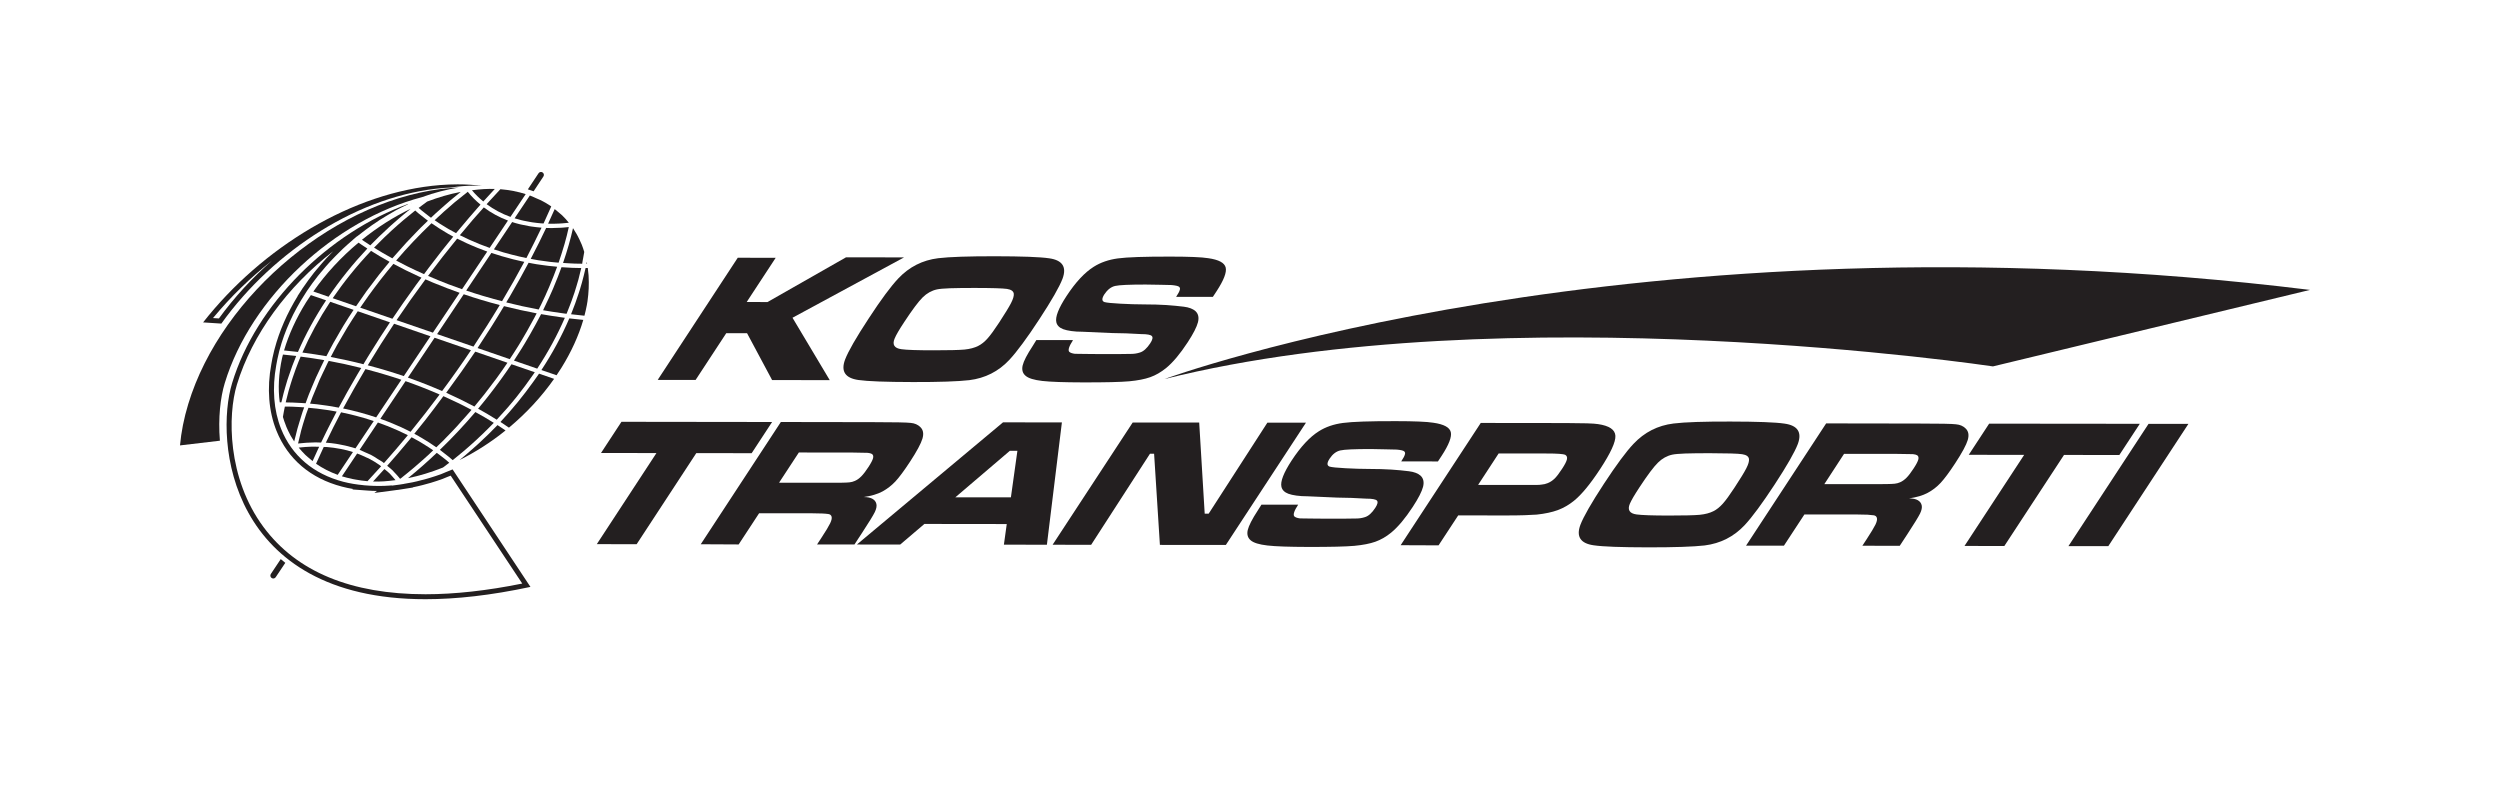 <?xml version="1.0" encoding="utf-8"?>
<!-- Generator: Adobe Illustrator 26.3.1, SVG Export Plug-In . SVG Version: 6.00 Build 0)  -->
<svg version="1.1" id="Layer_1" xmlns="http://www.w3.org/2000/svg" xmlns:xlink="http://www.w3.org/1999/xlink" x="0px" y="0px"
	 viewBox="0 0 500 160" style="enable-background:new 0 0 500 160;" xml:space="preserve">
<style type="text/css">
	.st0{fill:#231F20;}
</style>
<g>
	<g>
		<path class="st0" d="M54.42,52.11c-3.94,3.43-7.54,7.32-10.64,11.58l-1.18-0.08C46.15,59.33,50.14,55.47,54.42,52.11 M91.53,36.87
			c-1.14,0-2.3,0.05-3.49,0.14C70.56,38.4,52.41,49.47,40.62,64.48l3.65,0.24C54.8,50,72.12,38.9,88.78,37.59
			c0.45-0.03,0.88-0.05,1.32-0.07c1.64-0.26,3.25-0.39,4.83-0.39c0.49,0,0.98,0.01,1.47,0.04C94.84,36.97,93.21,36.87,91.53,36.87
			L91.53,36.87z"/>
	</g>
	<path class="st0" d="M44.95,76.63c5.24-17.25,22-32.62,39.45-37.2c2.46-0.9,4.93-1.54,7.36-1.92c-0.5,0.02-1,0.04-1.51,0.08
		C67.91,39.35,44.36,58.7,37.65,80.81c-0.87,2.86-1.41,5.63-1.65,8.27l7.98-0.94C43.61,83.59,44.08,79.49,44.95,76.63z"/>
	<g>
		<g>
			<path class="st0" d="M82.21,40.56c-0.01,0-0.02,0.01-0.04,0.01l0.08,0.12h0L82.21,40.56L82.21,40.56z"/>
		</g>
		<g>
			<path class="st0" d="M66.64,50.25l-0.37,0.37c-0.34,0.35-0.69,0.69-1.01,1.05c-0.57,0.62-1.11,1.27-1.61,1.86
				c-0.1,0.12-0.2,0.24-0.31,0.36c-0.18,0.21-0.37,0.43-0.54,0.65c-0.76,0.97-1.49,1.96-2.13,2.91l-0.02,0.03
				c-0.03,0.04-0.07,0.09-0.14,0.19l-0.28,0.44l-0.71,1.09l0.02,0.01c-2.12,3.46-3.67,7-4.61,10.55l-0.1,0.37
				c-0.01,0.05-0.02,0.09-0.03,0.13l-0.01,0.04c-0.23,0.93-0.41,1.78-0.53,2.56c-0.89,4.81-0.53,9.41,1.04,13.31
				c2.27,5.64,6.79,9.5,13.08,11.15c0.71,0.19,1.44,0.34,2.2,0.47l-0.1,0.1l2.18,0.16l1.12,0.08c0.52,0.04,1.06,0.06,1.6,0.06
				l-0.5,0.4l3.58-0.47l1.03-0.14l0.01,0.01l0.51-0.08l0.95-0.15l1.64-0.26l-0.03-0.04c0.03-0.01,0.07-0.01,0.1-0.02
				c0.31-0.06,0.61-0.13,0.92-0.2c0.61-0.14,1.24-0.3,1.85-0.48l0.29-0.08c0.15-0.04,0.29-0.08,0.44-0.12
				c0.85-0.26,1.62-0.51,2.35-0.78c0.21-0.08,0.42-0.17,0.63-0.26c0.13-0.06,0.26-0.11,0.39-0.16l0.29-0.11
				c0.1-0.04,0.21-0.08,0.31-0.12l14.31,21.58c-7,1.42-13.5,2.14-19.35,2.14c-14.89,0-25.79-4.52-32.39-13.43
				c-7.28-9.82-7.18-22.42-5.33-28.49C50.43,66.87,57.53,57.28,66.64,50.25 M81.66,40.77c-15.87,5.76-30.43,20-35.24,35.86
				c-3.5,11.52-0.69,43.21,38.68,43.21c6.09,0,13.05-0.76,20.99-2.46L90.52,93.88c-0.35,0.15-0.71,0.3-1.05,0.43l-0.28,0.11
				c-0.14,0.06-0.28,0.12-0.42,0.18c-0.19,0.08-0.38,0.17-0.58,0.24c-0.72,0.26-1.47,0.51-2.3,0.76c-0.15,0.05-0.3,0.09-0.45,0.13
				l-0.25,0.07c-0.62,0.18-1.23,0.33-1.82,0.47c-0.3,0.07-0.6,0.14-0.9,0.2c-0.54,0.11-1.1,0.21-1.67,0.3l0,0.01l-0.95,0.15l0,0
				l-1.53,0.2l0.07-0.06c-0.02,0-0.05,0.01-0.07,0.01c-0.16,0.02-0.32,0.03-0.47,0.04c-0.67,0.05-1.35,0.07-2,0.07l-0.07,0
				c-0.04,0-0.07,0-0.1,0l-0.08,0c-0.6,0-1.19-0.03-1.75-0.06v0l-1.12-0.08l0.01-0.01c-1.44-0.13-2.82-0.36-4.1-0.69
				c-5.97-1.57-10.26-5.22-12.41-10.55c-1.49-3.72-1.83-8.13-0.98-12.75c0.13-0.78,0.3-1.61,0.53-2.53l0.01-0.06
				c0.01-0.03,0.01-0.06,0.02-0.09l0.09-0.33c1.02-3.83,2.76-7.65,5.18-11.36l0,0l0.28-0.44c0.04-0.06,0.06-0.09,0.08-0.12
				l0.04-0.06c0.65-0.96,1.36-1.93,2.11-2.88c0.17-0.21,0.34-0.41,0.51-0.62c0.11-0.12,0.21-0.25,0.32-0.37
				c0.47-0.57,1.01-1.22,1.57-1.82c0.33-0.36,0.67-0.7,1.01-1.05l0.48-0.48c0.35-0.35,0.7-0.71,1.06-1.05
				c0.58-0.55,1.2-1.09,1.73-1.55c0.09-0.08,0.19-0.16,0.28-0.25c0.05-0.05,0.1-0.09,0.15-0.13l-0.01,0l0.69-0.58l0.01,0.01
				c0.01-0.01,0.03-0.02,0.04-0.03c0.05-0.03,0.09-0.07,0.14-0.1c0.53-0.43,1.07-0.83,1.53-1.18c0.43-0.33,0.87-0.64,1.31-0.95
				c0.64-0.44,1.13-0.78,1.6-1.08c0.41-0.27,0.84-0.52,1.26-0.77l0.47-0.28c0.42-0.25,0.86-0.52,1.3-0.76
				c0.66-0.36,1.38-0.73,2.32-1.17c0.07-0.03,0.14-0.07,0.21-0.11c0.01-0.01,0.02-0.01,0.03-0.02l-0.01-0.01L81.66,40.77
				L81.66,40.77z"/>
		</g>
	</g>
	<g>
		<path class="st0" d="M73.72,59.13c-0.58,0.8-1.14,1.61-1.68,2.4l6.44,2.22c1.38-2.05,2.84-4.15,4.35-6.23l0.36-0.51
			c0.28-0.38,0.56-0.76,0.84-1.13l0.26-0.35l-0.04-0.02c-0.1-0.04-0.2-0.08-0.29-0.13l-0.2-0.09c-0.89-0.41-1.78-0.83-2.65-1.26
			L81.05,54c-0.78-0.39-1.57-0.8-2.37-1.23C76.94,54.83,75.28,56.97,73.72,59.13z"/>
		<path class="st0" d="M91.6,47.81c-0.06-0.03-0.12-0.05-0.17-0.08c-1.92,2.34-3.88,4.85-5.82,7.45c1.51,0.66,2.87,1.21,4.15,1.7
			l0.14,0.05c0.82,0.31,1.67,0.62,2.51,0.91l5.04-7.53c-0.22-0.08-0.45-0.17-0.67-0.25l-0.7-0.27c-0.18-0.06-0.35-0.13-0.53-0.2
			c-0.44-0.18-0.87-0.36-1.31-0.55l-0.45-0.2c-0.15-0.06-0.29-0.12-0.44-0.19c-0.52-0.23-1.01-0.48-1.51-0.73
			C91.76,47.88,91.68,47.84,91.6,47.81z"/>
		<path class="st0" d="M89.42,46.63c-0.07-0.04-0.13-0.07-0.2-0.11c-0.95-0.55-1.9-1.16-2.92-1.87c-2.51,2.4-4.89,4.91-7.07,7.46
			c0.58,0.31,1.19,0.63,1.87,0.97l0.16,0.08c0.06,0.03,0.12,0.07,0.19,0.1c0.98,0.49,2.06,0.99,3.36,1.57l0.56-0.76
			c0.13-0.18,0.27-0.36,0.4-0.54c0.47-0.62,0.94-1.22,1.41-1.83l0.63-0.82c0.2-0.25,0.39-0.51,0.59-0.76
			c0.37-0.47,0.75-0.94,1.13-1.41l0.74-0.91c0.13-0.16,0.25-0.32,0.38-0.47c-0.37-0.2-0.73-0.4-1.09-0.6L89.42,46.63z"/>
		<path class="st0" d="M108.31,45.53c-0.02,0-0.05,0-0.07,0l-0.1-0.01c-0.59-0.05-1.2-0.12-1.88-0.22
			c-0.13-0.02-0.26-0.04-0.38-0.06l-0.11-0.02c-0.49-0.08-0.98-0.18-1.44-0.29l-0.14-0.03c-0.09-0.02-0.18-0.04-0.27-0.06
			c-0.56-0.14-1.05-0.28-1.49-0.43l-3.65,5.46c0.35,0.12,0.7,0.23,1.06,0.34l0.35,0.11c0.17,0.05,0.33,0.11,0.5,0.16
			c0.48,0.14,0.96,0.27,1.44,0.39l0.14,0.04c0.54,0.14,1.09,0.27,1.63,0.4l0.32,0.07c0.35,0.08,0.7,0.16,1.06,0.23
			C106.3,49.64,107.32,47.6,108.31,45.53z"/>
		<path class="st0" d="M95.59,42.8l-0.4,0.45c-0.2,0.23-0.41,0.46-0.61,0.69c-0.25,0.29-0.5,0.58-0.74,0.88l-0.88,1.05
			c-0.33,0.39-0.66,0.78-0.99,1.17c0.61,0.31,1.19,0.59,1.77,0.85c0.11,0.05,0.23,0.1,0.34,0.15c0.09,0.04,0.19,0.08,0.28,0.12
			c0.51,0.22,1.02,0.45,1.55,0.66c0.12,0.05,0.24,0.09,0.37,0.14c0.1,0.04,0.19,0.07,0.29,0.11c0.45,0.17,0.9,0.34,1.36,0.51
			l3.66-5.47c-1.74-0.65-3.36-1.53-4.83-2.63C96.37,41.92,95.98,42.36,95.59,42.8z"/>
		<path class="st0" d="M75.35,50.87l-0.59-0.36c-0.18-0.11-0.37-0.22-0.55-0.34c-2.86,3.01-5.43,6.2-7.67,9.47l4.67,1.61
			c0.75-1.11,1.44-2.1,2.11-3.03c0.37-0.51,0.75-1.01,1.14-1.5l0.37-0.49c0.12-0.16,0.24-0.32,0.36-0.48
			c0.21-0.29,0.43-0.57,0.65-0.85c0.41-0.52,0.84-1.03,1.26-1.55l0.6-0.73c0.07-0.09,0.14-0.17,0.21-0.26
			c-0.77-0.43-1.41-0.79-1.98-1.13C75.74,51.11,75.54,50.99,75.35,50.87z"/>
		<path class="st0" d="M65.75,60.82c-0.08,0.13-0.17,0.26-0.25,0.4l-0.16,0.25c-0.3,0.46-0.6,0.92-0.88,1.39
			c-0.44,0.73-0.88,1.5-1.36,2.37v0l-0.14,0.24c-0.9,1.65-1.73,3.34-2.48,5.04c1.68,0.22,3.25,0.46,4.79,0.73
			c0.08-0.15,0.16-0.3,0.24-0.44l0.46-0.88c0.24-0.45,0.47-0.91,0.73-1.36c0.22-0.38,0.44-0.77,0.67-1.15L68,66.31
			c0.24-0.41,0.47-0.82,0.72-1.22c0.62-1.01,1.29-2.06,2-3.12l-4.67-1.61C65.95,60.51,65.85,60.66,65.75,60.82z"/>
		<path class="st0" d="M82.11,86.36c1.92-2.36,3.88-4.86,5.81-7.46c-2.27-0.99-4.56-1.88-6.81-2.67l-5.04,7.53
			c0.19,0.07,0.37,0.14,0.56,0.21l0.73,0.27c0.21,0.08,0.42,0.16,0.63,0.24c0.35,0.14,0.69,0.29,1.03,0.44l0.58,0.25
			c0.2,0.08,0.4,0.17,0.59,0.25c0.36,0.16,0.71,0.34,1.06,0.51l0.25,0.12c0.1,0.05,0.2,0.1,0.3,0.15
			C81.89,86.26,82,86.31,82.11,86.36z"/>
		<path class="st0" d="M83.96,87.37c0.11,0.06,0.23,0.12,0.34,0.19c0.96,0.56,1.93,1.18,2.96,1.9l0.36-0.35
			c0.36-0.34,0.72-0.69,1.08-1.04c0.07-0.07,0.13-0.14,0.2-0.21c0.06-0.06,0.12-0.13,0.18-0.19c0.95-0.96,1.72-1.77,2.42-2.53
			c0.09-0.1,0.18-0.2,0.27-0.31c0.08-0.09,0.15-0.17,0.23-0.26c0.71-0.78,1.47-1.62,2.21-2.49l0.09-0.11
			c-1.73-0.93-3.62-1.85-5.62-2.74c-1.22,1.64-2.48,3.34-3.75,4.95l-0.15,0.18c-0.64,0.8-1.28,1.6-1.92,2.39
			c0.29,0.16,0.57,0.31,0.86,0.47C83.81,87.29,83.89,87.33,83.96,87.37z"/>
		<path class="st0" d="M73.04,90.47c0.13,0.06,0.27,0.11,0.4,0.17c0.25,0.1,0.5,0.21,0.74,0.33c0.47,0.24,0.9,0.52,1.32,0.8
			l0.21,0.13c0.11,0.07,0.21,0.13,0.32,0.19c0.17,0.1,0.34,0.2,0.49,0.31c0.08,0.06,0.16,0.12,0.23,0.19
			c0.01,0.01,0.03,0.02,0.04,0.03c1.66-1.87,3.26-3.75,4.78-5.58c-1.28-0.65-2.63-1.25-4-1.8c-0.04-0.02-0.09-0.03-0.13-0.05
			l-0.12-0.04c-0.58-0.23-1.17-0.45-1.74-0.65l-3.66,5.47c0.24,0.1,0.48,0.21,0.71,0.31C72.76,90.34,72.9,90.41,73.04,90.47z"/>
		<path class="st0" d="M59.37,73.21l-0.08,0.21c-0.05,0.13-0.1,0.26-0.15,0.39c-0.21,0.58-0.43,1.18-0.63,1.8
			c-0.11,0.32-0.21,0.64-0.31,0.97c-0.16,0.52-0.32,1.04-0.47,1.56c-0.12,0.42-0.22,0.84-0.32,1.26l-0.14,0.55
			c-0.05,0.18-0.09,0.35-0.13,0.53c0.02,0,0.04,0,0.06,0l0.38,0.01c0.32,0,0.63,0.01,0.94,0.02c0.53,0.02,1.05,0.04,1.57,0.08
			l0.23,0.01c0.21,0.01,0.43,0.02,0.64,0.04l0.16,0.01l0.22-0.61c0.13-0.36,0.26-0.73,0.41-1.1c0.16-0.41,0.34-0.83,0.51-1.24
			l0.43-1.02c0.16-0.4,0.33-0.79,0.51-1.19c0.16-0.36,0.34-0.72,0.51-1.08l0.51-1.08c0.2-0.43,0.41-0.87,0.63-1.3l0,0
			c-1.56-0.27-3.14-0.51-4.72-0.71C59.84,71.98,59.58,72.65,59.37,73.21z"/>
		<path class="st0" d="M104.25,52.24l-0.73-0.17c-0.3-0.07-0.6-0.13-0.9-0.21c-0.24-0.06-0.49-0.13-0.73-0.2l-0.73-0.2
			c-0.28-0.08-0.56-0.15-0.84-0.23c-0.25-0.07-0.5-0.16-0.75-0.24l-0.7-0.22c-0.2-0.06-0.39-0.12-0.59-0.19l-5.04,7.53l0.09,0.03
			c1.09,0.37,2.17,0.71,3.23,1.03l0.49,0.14c1.18,0.35,2.28,0.65,3.36,0.93c1.6-2.69,3.1-5.34,4.45-7.87
			C104.65,52.33,104.45,52.29,104.25,52.24z"/>
		<path class="st0" d="M117.29,52.72c0,0.01,0,0.02-0.01,0.03c0.05,0,0.1,0,0.14,0c-0.02-0.12-0.05-0.24-0.08-0.36
			c-0.01,0.05-0.02,0.1-0.03,0.15L117.29,52.72z"/>
		<path class="st0" d="M56.1,81.33c-0.01,0-0.01,0-0.02,0c0,0.01,0.01,0.03,0.01,0.04C56.09,81.35,56.1,81.34,56.1,81.33z"/>
		<path class="st0" d="M68.09,89.78c-0.89-0.17-1.79-0.3-2.67-0.37c-0.26-0.02-0.46-0.01-0.67-0.02c-0.56,1.18-1.06,2.29-1.54,3.36
			c1.29,0.9,2.75,1.64,4.33,2.22l3.05-4.56c-0.79-0.25-1.59-0.46-2.37-0.61L68.09,89.78z"/>
		<path class="st0" d="M71.07,89.67c0.01,0,0.01,0,0.02,0l3.66-5.46c-0.18-0.06-0.35-0.11-0.53-0.17l-0.63-0.2
			c-0.25-0.08-0.51-0.16-0.77-0.24c-0.46-0.13-0.92-0.25-1.38-0.38l-0.18-0.05c-0.39-0.1-0.75-0.2-1.11-0.28
			c-0.53-0.13-1.24-0.29-1.94-0.43c-1.03,1.95-2.06,3.99-3.05,6.08c0.09,0,0.17,0.01,0.25,0.01c0.55,0.04,1.12,0.11,1.74,0.2
			c0.16,0.02,0.31,0.05,0.46,0.08l0.21,0.04c0.39,0.07,0.77,0.14,1.15,0.23c0.22,0.05,0.43,0.1,0.64,0.15
			c0.44,0.11,0.89,0.24,1.34,0.38C70.99,89.65,71.03,89.66,71.07,89.67z"/>
		<path class="st0" d="M56.3,80.36c0.02-0.07,0.03-0.13,0.05-0.2c0.11-0.49,0.23-0.99,0.36-1.48c0.09-0.35,0.19-0.7,0.29-1.05
			c0.15-0.54,0.31-1.08,0.48-1.63v0c0.05-0.16,0.1-0.31,0.16-0.47l0.08-0.24c0.5-1.51,1-2.85,1.52-4.1c-0.9-0.11-1.79-0.2-2.65-0.28
			c-0.06,0.24-0.12,0.48-0.18,0.72c-0.68,3.12-0.83,6.1-0.46,8.83l0.32,0C56.28,80.43,56.29,80.4,56.3,80.36z"/>
		<path class="st0" d="M95.3,80.79c0.51-0.61,1.03-1.23,1.53-1.87c0.43-0.54,0.84-1.1,1.26-1.65l0.33-0.44
			c0.12-0.16,0.25-0.32,0.37-0.49c0.18-0.24,0.36-0.47,0.54-0.71c0.72-0.98,1.44-2.02,2.16-3.08l-6.44-2.22
			c-1.7,2.53-3.6,5.22-5.81,8.22c2,0.9,3.9,1.83,5.64,2.76L95.3,80.79z"/>
		<path class="st0" d="M117.72,55.2l-0.01-0.17c-0.03-0.46-0.08-0.91-0.15-1.41l0-0.02c-0.15,0-0.29,0-0.44,0
			c-0.01,0.04-0.02,0.08-0.03,0.12c-0.02,0.07-0.03,0.13-0.05,0.2c-0.09,0.39-0.18,0.78-0.28,1.17c-0.12,0.48-0.25,0.96-0.38,1.45
			c-0.13,0.45-0.26,0.9-0.4,1.36c-0.11,0.34-0.22,0.69-0.34,1.04l-0.02,0.05c-0.18,0.56-0.37,1.12-0.57,1.67
			c-0.23,0.63-0.52,1.4-0.84,2.19c0.87,0.11,1.76,0.21,2.64,0.29l0.04,0c0.19-0.73,0.34-1.41,0.47-2.08
			c0.05-0.28,0.1-0.55,0.14-0.82C117.74,58.52,117.82,56.82,117.72,55.2z"/>
		<path class="st0" d="M103.66,69.17c0.23-0.36,0.45-0.73,0.66-1.09c0.37-0.62,0.73-1.24,1.09-1.87c0.51-0.9,1.01-1.8,1.47-2.67
			l0.17-0.33c0.09-0.18,0.19-0.36,0.28-0.54c-2.11-0.39-4.3-0.88-6.53-1.44c-1.68,2.81-3.46,5.62-5.29,8.38l6.44,2.22
			C102.51,71,103.06,70.12,103.66,69.17z"/>
		<path class="st0" d="M91.92,58.56c-0.81-0.29-1.59-0.58-2.2-0.81l-0.28-0.1c-0.82-0.31-1.68-0.65-2.62-1.04l-0.27-0.11
			c-0.42-0.18-0.84-0.36-1.25-0.54l-0.21-0.09c-2.02,2.72-3.96,5.46-5.78,8.16l7.27,2.5L91.92,58.56z"/>
		<path class="st0" d="M94.19,70.05l-7.27-2.5l-5.34,7.97c2.29,0.8,4.59,1.71,6.84,2.69C90.46,75.47,92.4,72.72,94.19,70.05z"/>
		<path class="st0" d="M99.95,61.01c-2.5-0.65-4.92-1.38-7.2-2.16l-5.33,7.97l7.27,2.5C96.48,66.61,98.26,63.82,99.95,61.01z"/>
		<path class="st0" d="M75.23,83.48l5.04-7.53c-2.27-0.77-4.69-1.48-7.18-2.13c-1.6,2.68-3.1,5.33-4.47,7.87
			C70.88,82.16,73.1,82.76,75.23,83.48z"/>
		<path class="st0" d="M73.9,70.84l0.24-0.38c1.31-2.12,2.57-4.08,3.85-5.99l-6.44-2.22c-0.73,1.1-1.45,2.21-2.12,3.31
			c-0.4,0.66-0.79,1.33-1.16,1.98l-0.22,0.38c-0.09,0.16-0.19,0.32-0.28,0.48c-0.12,0.21-0.25,0.42-0.37,0.63
			c-0.26,0.46-0.5,0.93-0.74,1.39l-0.44,0.84c-0.02,0.05-0.05,0.09-0.07,0.14c2.13,0.4,4.33,0.88,6.54,1.45l0.27-0.46
			c0.21-0.35,0.42-0.7,0.64-1.06C73.7,71.16,73.8,71,73.9,70.84z"/>
		<path class="st0" d="M86.09,67.26l-7.27-2.51c-1.77,2.65-3.54,5.44-5.27,8.31c2.49,0.65,4.92,1.38,7.21,2.16L86.09,67.26z"/>
		<path class="st0" d="M63.01,80.82c0.14,0.01,0.28,0.03,0.41,0.04c0.6,0.07,1.26,0.16,2,0.27l0.19,0.03
			c0.09,0.01,0.17,0.02,0.26,0.04c0.57,0.09,1.17,0.2,1.88,0.33c0.3-0.57,0.61-1.14,0.93-1.71l0.12-0.21
			c0.09-0.16,0.18-0.33,0.26-0.49c0.11-0.2,0.21-0.4,0.33-0.6c0.29-0.52,0.59-1.04,0.89-1.56l0.64-1.11
			c0.17-0.31,0.35-0.61,0.53-0.92c0.19-0.32,0.39-0.65,0.58-0.97l0.22-0.36c-2.22-0.56-4.41-1.04-6.5-1.42
			c-0.02,0.03-0.04,0.07-0.06,0.1c-0.04,0.07-0.08,0.15-0.12,0.22c-0.15,0.3-0.29,0.6-0.43,0.91c-0.08,0.18-0.17,0.35-0.25,0.53
			l-0.25,0.51c-0.24,0.5-0.49,1.01-0.71,1.51c-0.08,0.18-0.16,0.37-0.23,0.55c-0.06,0.14-0.11,0.28-0.17,0.42l-0.04,0.1
			c-0.34,0.78-0.68,1.59-0.99,2.37c-0.04,0.11-0.08,0.21-0.12,0.32c-0.03,0.09-0.07,0.19-0.1,0.28c-0.08,0.2-0.15,0.4-0.22,0.6
			L62,80.72c0.16,0.02,0.31,0.03,0.47,0.05L63.01,80.82z"/>
		<path class="st0" d="M89.85,92.55l-0.2-0.18c-0.16-0.14-0.32-0.28-0.49-0.42c-0.24-0.2-0.49-0.39-0.74-0.58l-0.46-0.35
			c-0.16-0.13-0.32-0.25-0.49-0.37c-0.04-0.03-0.08-0.06-0.12-0.08c-1.91,1.82-3.84,3.51-5.75,5.06c2.28-0.46,4.63-1.18,7-2.13
			C89.02,93.18,89.44,92.87,89.85,92.55z"/>
		<path class="st0" d="M80.23,95.62c0.09-0.07,0.18-0.15,0.27-0.22c0.7-0.56,1.52-1.21,2.31-1.89c0.1-0.08,0.19-0.17,0.29-0.25
			c0.08-0.08,0.17-0.15,0.25-0.22c0.73-0.63,1.59-1.38,2.45-2.17c0.07-0.07,0.14-0.14,0.21-0.21c0.07-0.07,0.14-0.13,0.21-0.2
			c0.11-0.1,0.22-0.21,0.33-0.31l0.09-0.08l-0.5-0.34c-0.15-0.1-0.3-0.21-0.46-0.31c-0.36-0.23-0.72-0.45-1.09-0.68l-0.39-0.24
			c-0.13-0.08-0.26-0.16-0.4-0.24c-0.52-0.3-1.05-0.59-1.48-0.81l-0.38,0.45c-0.9,1.09-1.65,1.98-2.37,2.82
			c-0.08,0.09-0.16,0.19-0.25,0.28l-0.2,0.23c-0.56,0.65-1.13,1.29-1.69,1.93l0.1,0.08c0.35,0.28,0.71,0.57,1.04,0.89
			c0.05,0.05,0.09,0.1,0.13,0.15c0.03,0.04,0.06,0.08,0.1,0.11c0.46,0.47,0.86,0.92,1.22,1.38C80.1,95.73,80.16,95.67,80.23,95.62z"
			/>
		<path class="st0" d="M71.09,95.91c0.82,0.15,1.59,0.26,2.33,0.32l0.08,0.01c0.88-0.94,1.77-1.92,2.72-2.98
			c-0.02-0.02-0.03-0.03-0.05-0.05c-0.08-0.07-0.15-0.13-0.24-0.19c-0.71-0.5-1.46-0.96-2.23-1.35c-0.06-0.03-0.13-0.06-0.19-0.08
			c-0.07-0.03-0.13-0.05-0.19-0.08c-0.67-0.32-1.29-0.59-1.89-0.81l-3.05,4.56c0.62,0.19,1.32,0.37,2.13,0.54
			C70.7,95.84,70.9,95.88,71.09,95.91z"/>
		<path class="st0" d="M57.26,85.34l0.06,0.14c0.2,0.48,0.43,0.94,0.67,1.39l0.07,0.14c0.03,0.07,0.07,0.13,0.1,0.19
			c0.21,0.36,0.43,0.72,0.68,1.09c0.06-0.24,0.12-0.48,0.18-0.72c0.05-0.18,0.09-0.35,0.14-0.53l0.11-0.45
			c0.07-0.29,0.14-0.58,0.22-0.87c0.14-0.52,0.31-1.05,0.47-1.57l0.11-0.35c0.05-0.17,0.1-0.33,0.15-0.5
			c0.09-0.32,0.19-0.63,0.3-0.95c0.08-0.23,0.16-0.47,0.25-0.7l0.07-0.18c-0.16-0.01-0.32-0.02-0.48-0.03l-0.29-0.02
			c-0.53-0.03-1.06-0.06-1.59-0.08c-0.24-0.01-0.49-0.01-0.73-0.02l-0.25,0c-0.17,0-0.34,0-0.51,0l-0.02,0
			c-0.14,0.67-0.28,1.37-0.39,2.07c0.16,0.56,0.36,1.13,0.58,1.68C57.18,85.17,57.22,85.25,57.26,85.34z"/>
		<path class="st0" d="M61.6,91.45c0.09,0.07,0.17,0.14,0.26,0.21l0.03,0.03c0.2,0.18,0.41,0.36,0.63,0.53
			c0.36-0.82,0.74-1.64,1.12-2.46l0.12-0.25c0.02-0.05,0.04-0.1,0.07-0.15l-0.14-0.01c-0.35-0.01-0.71-0.03-1.07-0.02H62.5
			c-0.05,0-0.09,0-0.13,0c-0.82,0.02-1.69,0.09-2.63,0.19c0.42,0.51,0.86,1,1.33,1.46C61.24,91.15,61.42,91.3,61.6,91.45z"/>
		<path class="st0" d="M61.28,88.55l0.19-0.01c0.44-0.02,0.89-0.04,1.32-0.05c0.06,0,0.11,0,0.17-0.01c0.13-0.01,0.26-0.01,0.39,0
			c0.04,0,0.09,0.01,0.13,0.01c0.25,0,0.5,0.01,0.74,0.02c0.35-0.74,0.71-1.48,1.08-2.22L65.45,86c0.05-0.11,0.11-0.22,0.16-0.33
			c0.46-0.93,0.95-1.86,1.43-2.79l0.17-0.33c0.04-0.08,0.08-0.15,0.12-0.23c-0.51-0.1-1.02-0.19-1.53-0.27
			c-0.16-0.03-0.33-0.05-0.5-0.07l-0.3-0.04c-0.54-0.08-1.08-0.16-1.63-0.22c-0.18-0.02-0.36-0.04-0.55-0.05l-0.28-0.03
			c-0.28-0.03-0.56-0.05-0.85-0.08c-0.05,0.13-0.1,0.26-0.15,0.4c-0.11,0.29-0.21,0.57-0.31,0.86c-0.02,0.07-0.05,0.15-0.07,0.22
			c-0.02,0.07-0.04,0.15-0.07,0.22c-0.37,1.14-0.65,2.07-0.87,2.9c-0.02,0.09-0.04,0.17-0.06,0.25c-0.02,0.08-0.03,0.15-0.05,0.23
			c-0.18,0.68-0.35,1.37-0.5,2.06c0.45-0.05,0.88-0.09,1.3-0.12C61.05,88.56,61.17,88.55,61.28,88.55z"/>
		<path class="st0" d="M78.58,95.42c-0.08-0.09-0.17-0.19-0.25-0.28c-0.14-0.17-0.29-0.33-0.44-0.48c-0.28-0.27-0.6-0.53-0.91-0.77
			l-0.11-0.08l-0.04,0.05c-0.1,0.11-0.2,0.22-0.3,0.33l-0.34,0.37c-0.53,0.58-1.05,1.16-1.58,1.74c1.37,0.06,2.83-0.05,4.49-0.27
			C78.94,95.82,78.76,95.62,78.58,95.42z"/>
		<path class="st0" d="M90.37,91.88l0.17,0.15c0.32-0.25,0.63-0.51,0.94-0.77l0.59-0.49c0.26-0.21,0.51-0.42,0.77-0.63
			c0.49-0.42,0.98-0.85,1.46-1.28c0.29-0.25,0.57-0.51,0.85-0.77c0.51-0.47,1.02-0.95,1.52-1.43c0.17-0.16,0.34-0.33,0.5-0.5
			l0.13-0.12c0.47-0.46,0.97-0.96,1.46-1.47c-1.18-0.74-2.42-1.47-3.69-2.16c-2.2,2.59-4.58,5.13-7.1,7.56
			c0.03,0.02,0.06,0.04,0.09,0.06c0.08,0.06,0.16,0.12,0.24,0.19c0.06,0.05,0.13,0.1,0.19,0.15c0.43,0.33,0.87,0.66,1.29,1.01
			c0.12,0.1,0.24,0.21,0.36,0.31L90.37,91.88z"/>
		<path class="st0" d="M116.48,52.45c0.02-0.12,0.04-0.24,0.06-0.36l0.08-0.4c0.08-0.43,0.16-0.87,0.23-1.3
			c-0.14-0.47-0.3-0.96-0.49-1.44c-0.03-0.07-0.06-0.14-0.09-0.2c-0.03-0.05-0.05-0.11-0.07-0.16c-0.2-0.47-0.42-0.93-0.64-1.35
			c-0.07-0.14-0.15-0.28-0.23-0.42c-0.25-0.44-0.49-0.83-0.73-1.19c-0.48,2.18-1.15,4.52-1.99,6.96c0.32,0.02,0.65,0.04,0.98,0.06
			l0.16,0.01c0.41,0.02,0.81,0.04,1.22,0.06c0.41,0.01,0.82,0.02,1.23,0.02l0.24,0C116.44,52.65,116.46,52.55,116.48,52.45z"/>
		<path class="st0" d="M112.26,73.6c1.98-3.18,3.46-6.42,4.4-9.62c-0.9-0.08-1.84-0.19-2.8-0.3c-1.5,3.5-3.37,6.97-5.58,10.33
			l3.03,1.04C111.63,74.57,111.96,74.09,112.26,73.6z"/>
		<path class="st0" d="M114.9,58.51c0.14-0.43,0.27-0.87,0.4-1.3l0.08-0.27c0.1-0.34,0.21-0.68,0.3-1.02
			c0.22-0.83,0.41-1.59,0.57-2.31c-0.57-0.01-1.15-0.01-1.71-0.04c-0.14-0.01-0.27-0.01-0.41-0.02l-0.48-0.03
			c-0.45-0.02-0.9-0.05-1.35-0.08c-0.46,1.27-0.96,2.56-1.51,3.85l-0.1,0.25c-0.05,0.13-0.11,0.26-0.16,0.38
			c-0.23,0.54-0.48,1.08-0.73,1.63c-0.29,0.64-0.6,1.28-0.91,1.92c-0.06,0.12-0.11,0.24-0.17,0.36c-0.03,0.07-0.07,0.15-0.1,0.22
			c1.15,0.2,2.35,0.39,3.68,0.57c0.26,0.04,0.52,0.07,0.79,0.11c0.07,0.01,0.13,0.02,0.19,0.02l0.04,0
			c0.26-0.62,0.49-1.22,0.68-1.73c0.11-0.3,0.23-0.6,0.34-0.9C114.54,59.57,114.72,59.04,114.9,58.51z"/>
		<path class="st0" d="M99.5,85.02c-1.11,1.16-2.31,2.34-3.68,3.6l-0.21,0.19c-0.09,0.08-0.17,0.16-0.26,0.24
			c-0.48,0.43-0.97,0.86-1.46,1.28c-0.32,0.28-0.65,0.56-0.97,0.84c-0.34,0.28-0.68,0.56-1.02,0.84c3.22-1.6,6.31-3.58,9.21-5.92
			C100.51,85.69,99.99,85.34,99.5,85.02z"/>
		<path class="st0" d="M110.82,75.77l-3.01-1.04c-0.31,0.46-0.63,0.91-0.96,1.36l-0.18,0.25c-2,2.81-4.22,5.52-6.58,8.05
			c0.51,0.33,1.06,0.7,1.7,1.14C105.27,82.63,108.31,79.34,110.82,75.77z"/>
		<path class="st0" d="M96.66,40.3c0.25-0.27,0.49-0.54,0.74-0.81l0.87-0.95c0.23-0.25,0.46-0.5,0.69-0.75
			c-1.4-0.05-2.87,0.04-4.57,0.26C95.05,38.85,95.82,39.61,96.66,40.3z"/>
		<path class="st0" d="M112.42,43.06c-0.15-0.14-0.31-0.27-0.47-0.4c-0.09-0.07-0.18-0.15-0.27-0.23c-0.24-0.21-0.48-0.42-0.74-0.61
			c-0.21,0.48-0.43,0.96-0.65,1.43l-0.41,0.91c-0.08,0.19-0.17,0.38-0.26,0.57c0.2,0.01,0.4,0.01,0.61,0.02c0.13,0,0.26,0,0.38,0
			l0.08,0c0.38-0.01,0.76-0.02,1.15-0.04c0.21-0.01,0.43-0.02,0.64-0.04c0.39-0.03,0.79-0.07,1.18-0.11l0.11-0.01
			C113.37,44.04,112.91,43.54,112.42,43.06z"/>
		<path class="st0" d="M107.73,39.86c-0.12-0.05-0.24-0.1-0.35-0.15h0l-0.29-0.13c-0.36-0.17-0.74-0.34-1.12-0.48l-3.05,4.56
			l0.11,0.03c0.41,0.13,0.79,0.23,1.17,0.33c0.19,0.05,0.37,0.09,0.56,0.13c0.39,0.09,0.8,0.17,1.26,0.24l0.18,0.03
			c0.1,0.02,0.19,0.03,0.29,0.05c0.6,0.09,1.19,0.15,1.75,0.2c0.07,0.01,0.14,0.01,0.21,0.01l0.15,0.01c0.04,0,0.07,0,0.11,0v0
			l0.04-0.08c0.42-0.89,0.81-1.78,1.2-2.66l0.16-0.35c0.05-0.11,0.1-0.21,0.14-0.32c-0.64-0.44-1.33-0.85-2.04-1.21
			C108.06,39.99,107.89,39.93,107.73,39.86z"/>
		<path class="st0" d="M112.82,49.09l0.1-0.33c0.32-1.11,0.6-2.24,0.84-3.35c-0.39,0.04-0.77,0.08-1.15,0.11
			c-0.1,0.01-0.19,0.01-0.29,0.02l-0.16,0.01c-0.52,0.03-1.03,0.05-1.53,0.05c-0.04,0-0.09,0-0.13,0.01c-0.1,0.01-0.2,0.01-0.3,0
			l-0.1,0c-0.29,0-0.58-0.01-0.87-0.02c-0.28,0.6-0.57,1.19-0.87,1.79l-0.05,0.11c-0.07,0.14-0.14,0.29-0.21,0.43
			c-0.09,0.18-0.17,0.36-0.26,0.54c-0.46,0.92-0.94,1.85-1.42,2.78l-0.17,0.33c-0.03,0.07-0.07,0.14-0.1,0.21
			c0.1,0.02,0.2,0.04,0.3,0.05l0.43,0.08c0.26,0.05,0.51,0.09,0.77,0.14c0.34,0.05,0.68,0.1,1.02,0.14l0.58,0.08
			c0.27,0.04,0.53,0.08,0.8,0.11c0.34,0.04,0.68,0.07,1.02,0.1l0.25,0.02l0.4,0.04C112.11,51.4,112.48,50.25,112.82,49.09z"/>
		<path class="st0" d="M109.25,58.71c0.17-0.38,0.35-0.76,0.51-1.15c0.04-0.09,0.07-0.18,0.11-0.26l0.09-0.22
			c0.54-1.27,1.03-2.53,1.47-3.73c0,0-0.01,0-0.01,0L111,53.3c-0.44-0.04-0.88-0.08-1.32-0.13c-0.2-0.02-0.4-0.05-0.6-0.08
			l-0.67-0.09c-0.37-0.05-0.75-0.1-1.12-0.16c-0.23-0.04-0.46-0.08-0.68-0.12l-0.52-0.1c-0.12-0.02-0.25-0.04-0.37-0.07
			c-0.43,0.8-0.86,1.6-1.31,2.41l-0.16,0.3c-0.06,0.12-0.13,0.24-0.19,0.35c-0.57,1.02-1.18,2.09-1.88,3.3l-0.18,0.32
			c-0.18,0.31-0.37,0.62-0.56,0.93l-0.19,0.32c0.98,0.25,2,0.49,3.04,0.72l0.18,0.04c1.05,0.23,2.14,0.45,3.26,0.66l0.01,0
			c0.11-0.22,0.21-0.43,0.32-0.65l0.17-0.34c0.31-0.63,0.6-1.26,0.89-1.89L109.25,58.71z"/>
		<path class="st0" d="M107.48,73.67c2.15-3.26,3.99-6.66,5.49-10.11l-0.14-0.02c-0.26-0.03-0.51-0.07-0.77-0.11
			c-1.38-0.19-2.63-0.39-3.82-0.6l-0.02,0c-0.64,1.25-1.35,2.54-2.16,3.97c-0.32,0.56-0.65,1.12-0.99,1.69l-0.02,0.04
			c-0.23,0.38-0.46,0.76-0.7,1.15c-0.52,0.84-1.04,1.66-1.56,2.44l4.66,1.61L107.48,73.67z"/>
		<path class="st0" d="M98.08,40.01c-0.11,0.12-0.21,0.23-0.32,0.35c-0.13,0.14-0.26,0.28-0.38,0.42l-0.05,0.06
			c1.43,1.06,3.03,1.91,4.76,2.54l3.05-4.56c-1.57-0.5-3.27-0.83-5.06-0.98C99.41,38.55,98.74,39.28,98.08,40.01z"/>
		<path class="st0" d="M62.03,59.23c-0.28,0.4-0.56,0.82-0.82,1.24c-1.97,3.17-3.45,6.41-4.4,9.62c0.92,0.09,1.85,0.19,2.78,0.3
			c1.53-3.52,3.42-6.99,5.63-10.32l-3.04-1.05L62.03,59.23z"/>
		<path class="st0" d="M83.35,42.37l-0.3-0.27c-0.03,0.03-0.07,0.06-0.1,0.08c-0.07,0.05-0.13,0.11-0.2,0.16
			c-0.72,0.57-1.38,1.11-2.01,1.64c-0.37,0.32-0.74,0.64-1.11,0.96l-0.17,0.15c-0.35,0.31-0.7,0.62-1.04,0.93
			c-0.51,0.46-1.01,0.93-1.5,1.41c-0.21,0.2-0.42,0.4-0.62,0.61c-0.45,0.44-0.97,0.96-1.49,1.49l0.55,0.34
			c0.36,0.22,0.72,0.45,1.09,0.66c0.32,0.19,0.65,0.37,0.98,0.56l0.65,0.36c0.13,0.07,0.26,0.15,0.39,0.22l0.03-0.03
			c0.42-0.49,0.84-0.96,1.27-1.43l0.74-0.83c0.25-0.29,0.5-0.57,0.76-0.85c0.41-0.44,0.83-0.87,1.24-1.3l0.73-0.76
			c0.3-0.31,0.6-0.62,0.9-0.93c0.4-0.4,0.81-0.79,1.21-1.17l0.24-0.23c-0.05-0.03-0.09-0.07-0.14-0.1
			c-0.07-0.05-0.14-0.11-0.22-0.17c-0.06-0.05-0.12-0.09-0.18-0.14c-0.46-0.35-0.9-0.68-1.33-1.04
			C83.6,42.6,83.47,42.48,83.35,42.37z"/>
		<path class="st0" d="M72.85,48.27c0.4,0.27,0.8,0.54,1.21,0.8c1.09-1.13,2.31-2.31,3.71-3.59l0.19-0.17
			c0.1-0.09,0.2-0.19,0.3-0.28c0.5-0.45,1-0.88,1.51-1.32c0.33-0.28,0.65-0.56,0.98-0.83c0.45-0.37,0.9-0.73,1.35-1.1v0
			c0.01-0.01,0.01-0.01,0.02-0.02c-3.38,1.62-6.65,3.71-9.73,6.19L72.85,48.27z"/>
		<path class="st0" d="M71.7,48.53c-3.48,2.9-6.52,6.19-9.03,9.77l3.04,1.05c2.28-3.35,4.89-6.59,7.76-9.64
			c-0.19-0.12-0.37-0.25-0.56-0.37l-0.56-0.37C72.13,48.82,71.92,48.67,71.7,48.53z"/>
		<path class="st0" d="M93.42,38.47L93,38.8c-0.67,0.52-1.35,1.07-2.02,1.62c-0.06,0.05-0.12,0.1-0.18,0.15
			c-0.06,0.05-0.12,0.11-0.18,0.16c-1.16,0.98-2.37,2.06-3.69,3.31l0.38,0.26c0.17,0.12,0.35,0.24,0.53,0.36
			c0.25,0.16,0.51,0.32,0.76,0.47l0.57,0.35c0.18,0.11,0.37,0.23,0.56,0.34c0.29,0.17,0.58,0.33,0.88,0.48l0.48,0.26
			c0.04,0.02,0.08,0.05,0.12,0.07c0.28-0.34,0.57-0.68,0.86-1.02l0.78-0.92c0.33-0.4,0.67-0.79,1-1.19c0.27-0.31,0.54-0.62,0.8-0.92
			l0.85-0.98c0.2-0.23,0.4-0.46,0.6-0.68c-0.99-0.81-1.83-1.66-2.55-2.57C93.5,38.4,93.46,38.44,93.42,38.47z"/>
		<path class="st0" d="M103.39,79.29l0.1-0.13c1.02-1.28,2.02-2.62,3.05-4.11c0.08-0.11,0.15-0.22,0.23-0.33
			c0.06-0.09,0.13-0.18,0.19-0.27l-4.66-1.6c-1.46,2.18-3.04,4.34-4.67,6.42c-0.7,0.9-1.43,1.78-2.01,2.47
			c1.25,0.69,2.51,1.43,3.73,2.2C100.79,82.4,102.14,80.85,103.39,79.29z"/>
		<path class="st0" d="M83.73,41.58l0.15,0.13c0.15,0.13,0.3,0.27,0.46,0.4c0.25,0.2,0.5,0.4,0.75,0.59l0.45,0.35
			c0.16,0.13,0.32,0.25,0.49,0.38c0.05,0.04,0.1,0.07,0.15,0.1c0.01,0.01,0.01,0.01,0.02,0.02l0.23-0.22
			c0.22-0.21,0.44-0.42,0.66-0.62c0.4-0.37,0.8-0.72,1.21-1.08l0.68-0.6c0.38-0.34,0.77-0.68,1.16-1.01
			c0.42-0.35,0.84-0.69,1.26-1.03l0.31-0.25c0.13-0.1,0.25-0.21,0.38-0.31c0.02-0.02,0.04-0.03,0.06-0.05
			c-2.25,0.43-4.51,1.09-6.73,1.94C84.77,40.8,84.23,41.2,83.73,41.58z"/>
	</g>
	<g>
		<path class="st0" d="M106.72,38.26l1.96-2.96c0.18-0.27,0.11-0.63-0.16-0.81c-0.27-0.18-0.63-0.11-0.81,0.16l-2.14,3.22
			C105.96,37.99,106.34,38.13,106.72,38.26z"/>
		<g>
			<path class="st0" d="M56.15,111.82l-1.98,2.97c-0.18,0.27-0.11,0.63,0.16,0.81c0.27,0.18,0.63,0.11,0.81-0.16l1.92-2.87
				C56.74,112.33,56.45,112.08,56.15,111.82z"/>
		</g>
	</g>
	<path class="st0" d="M232.9,75.81c0,0,93.93-34.46,229.1-17.83l-63.41,15.3C398.59,73.28,301.25,58.7,232.9,75.81"/>
	<polygon class="st0" points="147.55,51.55 155.14,51.56 149.34,60.4 153.5,60.41 169.21,51.46 180.81,51.48 158.5,63.55 
		165.95,76.03 154.42,76.01 149.41,66.64 145.25,66.64 139.12,75.99 131.54,75.98 	"/>
	<path class="st0" d="M199,51.25c5.4,0.01,9,0.14,10.83,0.41c2.65,0.37,3.55,1.73,2.68,4.07c-0.62,1.64-2.17,4.34-4.64,8.11
		c-1.24,1.9-2.36,3.52-3.36,4.87c-0.99,1.35-1.87,2.43-2.64,3.26c-2.17,2.32-4.85,3.67-8.01,4.06c-2.27,0.26-6.03,0.39-11.27,0.38
		c-5.46-0.01-9.09-0.15-10.9-0.41c-2.65-0.38-3.55-1.73-2.68-4.07c0.62-1.64,2.2-4.39,4.75-8.27c2.44-3.74,4.41-6.39,5.89-7.96
		c2.18-2.31,4.84-3.67,8.01-4.06C189.93,51.37,193.71,51.25,199,51.25 M194.86,57.59c-1.99,0-3.61,0.02-4.85,0.06
		c-1.24,0.05-2.11,0.12-2.61,0.23c-1.06,0.23-2.02,0.76-2.87,1.6c-0.85,0.84-2.09,2.5-3.71,4.97c-0.49,0.74-0.89,1.38-1.2,1.91
		c-0.31,0.53-0.54,0.98-0.69,1.34c-0.52,1.23-0.07,1.95,1.35,2.14c1.04,0.15,3.18,0.22,6.44,0.22c3.04,0,5.1-0.05,6.19-0.15
		c1.08-0.11,1.99-0.35,2.72-0.72c0.65-0.32,1.28-0.82,1.88-1.5c0.61-0.68,1.38-1.74,2.32-3.18c1.17-1.8,1.97-3.1,2.38-3.9
		c0.41-0.8,0.59-1.42,0.55-1.85c-0.06-0.52-0.51-0.85-1.38-0.98C200.53,57.66,198.35,57.59,194.86,57.59"/>
	<path class="st0" d="M207.27,68.01l7.34,0.01c-0.79,1.2-1.05,1.98-0.77,2.33c0.21,0.2,0.58,0.34,1.14,0.41
		c0.16,0,0.88,0.01,2.19,0.03c1.3,0.02,2.39,0.03,3.27,0.03c1.61,0,2.82,0,3.63-0.01c0.82-0.01,1.55-0.02,2.2-0.03
		c0.57,0,1.14-0.09,1.72-0.28c0.7-0.21,1.38-0.82,2.05-1.83c0.47-0.71,0.58-1.2,0.33-1.46c-0.24-0.26-0.95-0.39-2.13-0.39
		c-1.01-0.06-2.01-0.11-3.01-0.15c-1-0.04-1.93-0.06-2.81-0.06l-5.89-0.26c-0.86,0-1.62-0.05-2.26-0.14
		c-0.65-0.09-1.18-0.21-1.62-0.37c-0.77-0.29-1.23-0.75-1.38-1.38c-0.25-1.05,0.43-2.81,2.04-5.26c1.81-2.76,3.62-4.7,5.43-5.84
		c1.37-0.87,2.99-1.43,4.84-1.68c1.85-0.25,5.38-0.37,10.57-0.36c1.82,0,3.36,0.03,4.61,0.08c1.25,0.05,2.22,0.13,2.9,0.24
		c2.1,0.3,3.25,0.92,3.48,1.87c0.23,0.95-0.38,2.52-1.82,4.73l-0.75,1.14l-7.34-0.01c0.43-0.65,0.67-1.12,0.73-1.39
		c0.09-0.25,0.04-0.46-0.14-0.62c-0.19-0.16-0.69-0.27-1.49-0.35c-0.04,0-0.76-0.02-2.15-0.05c-1.4-0.04-2.41-0.05-3.05-0.05
		c-3.24,0-5.27,0.09-6.1,0.28c-0.82,0.19-1.53,0.74-2.14,1.65c-0.56,0.86-0.55,1.39,0.02,1.58c0.42,0.12,1.48,0.23,3.19,0.32
		c1.7,0.09,3.23,0.14,4.57,0.14c1.81,0,3.35,0.05,4.61,0.13c1.26,0.09,2.41,0.2,3.47,0.33c1.05,0.13,1.84,0.43,2.36,0.9
		c0.56,0.54,0.72,1.28,0.48,2.22c-0.12,0.47-0.35,1.03-0.69,1.7c-0.34,0.67-0.8,1.44-1.38,2.33c-1.5,2.29-2.93,4-4.31,5.13
		c-1.02,0.82-2.07,1.43-3.17,1.82c-1.09,0.39-2.49,0.66-4.19,0.82c-1.69,0.15-4.78,0.23-9.26,0.22c-3.78-0.01-6.5-0.1-8.14-0.29
		c-1.64-0.19-2.76-0.53-3.34-1.04c-0.59-0.5-0.78-1.19-0.58-2.06c0.2-0.87,0.88-2.17,2.02-3.91L207.27,68.01"/>
	<polygon class="st0" points="124.29,84.36 154.42,84.4 150.33,90.64 139.26,90.62 127.33,108.84 119.36,108.83 131.29,90.61 
		120.2,90.6 	"/>
	<path class="st0" d="M140.15,108.85l16.02-24.45l18.33,0.03c4.39,0,6.94,0.06,7.64,0.15c0.8,0.07,1.44,0.35,1.92,0.83
		c0.58,0.55,0.72,1.32,0.43,2.31c-0.29,0.99-1.12,2.54-2.51,4.66c-1.17,1.79-2.14,3.09-2.9,3.91c-0.76,0.81-1.63,1.48-2.6,2.01
		c-0.98,0.52-2.22,0.89-3.74,1.11c0.76,0,1.34,0.12,1.76,0.36c0.42,0.24,0.68,0.58,0.78,1.02c0.1,0.44-0.01,1-0.33,1.65
		c-0.32,0.66-1.18,2.05-2.57,4.18l-1.49,2.28l-7.48-0.01l0.86-1.31c0.9-1.36,1.48-2.34,1.76-2.92c0.28-0.58,0.37-1.02,0.29-1.32
		c-0.08-0.3-0.3-0.48-0.63-0.53c-0.34-0.05-0.75-0.09-1.24-0.11c-0.49-0.02-1.13-0.04-1.94-0.04l-10.69-0.01l-4.09,6.24
		L140.15,108.85 M155.81,96.54l10.67,0.01c0.65,0,1.3,0,1.93-0.01c0.63-0.01,1.12-0.03,1.49-0.07c0.37-0.04,0.73-0.13,1.08-0.29
		c0.44-0.19,0.87-0.5,1.28-0.91c0.41-0.41,0.88-1.02,1.4-1.82c0.53-0.8,0.84-1.4,0.95-1.8c0.1-0.39,0.03-0.69-0.23-0.86
		c-0.19-0.11-0.46-0.18-0.82-0.22l-3.14-0.06l-10.65-0.01L155.81,96.54z"/>
	<path class="st0" d="M200.78,108.93l0.57-4.12l-16.47-0.02l-4.84,4.12l-8.66-0.01l29.22-24.43l11.78,0.01l-3,24.47L200.78,108.93z
		 M202.18,99.47l1.3-9.31h-1.51l-10.9,9.3L202.18,99.47z"/>
	<polygon class="st0" points="226.54,84.5 239.84,84.51 240.94,102.74 241.73,102.74 253.47,84.54 261.19,84.54 245.17,108.99 
		231.98,108.98 230.82,90.75 230,90.74 218.23,108.96 210.52,108.95 	"/>
	<path class="st0" d="M252.29,100.93l7.34,0.01c-0.79,1.2-1.05,1.98-0.77,2.33c0.21,0.2,0.58,0.34,1.14,0.41
		c0.16,0,0.89,0.01,2.19,0.03c1.3,0.02,2.39,0.03,3.27,0.03c1.61,0,2.82,0,3.63-0.01c0.81-0.01,1.54-0.02,2.2-0.03
		c0.57,0,1.15-0.09,1.72-0.28c0.7-0.22,1.38-0.83,2.04-1.84c0.47-0.71,0.58-1.2,0.34-1.46c-0.24-0.26-0.95-0.39-2.13-0.39
		c-1.01-0.06-2.01-0.11-3.01-0.15c-1-0.04-1.93-0.06-2.81-0.06l-5.89-0.26c-0.87,0-1.62-0.05-2.26-0.14
		c-0.65-0.09-1.19-0.21-1.62-0.37c-0.77-0.29-1.23-0.75-1.38-1.38c-0.25-1.05,0.43-2.8,2.04-5.27c1.81-2.76,3.62-4.7,5.43-5.84
		c1.37-0.87,2.99-1.43,4.84-1.67c1.86-0.25,5.38-0.37,10.57-0.36c1.82,0,3.36,0.03,4.61,0.08c1.25,0.05,2.22,0.13,2.9,0.24
		c2.09,0.3,3.25,0.92,3.48,1.87c0.23,0.95-0.38,2.52-1.82,4.73l-0.75,1.14l-7.34-0.01c0.43-0.65,0.67-1.12,0.73-1.39
		c0.09-0.25,0.04-0.46-0.14-0.62c-0.19-0.16-0.68-0.28-1.49-0.35c-0.04,0-0.76-0.02-2.15-0.05c-1.4-0.04-2.41-0.05-3.04-0.06
		c-3.24,0-5.28,0.09-6.1,0.28c-0.83,0.19-1.54,0.74-2.14,1.65c-0.56,0.86-0.56,1.39,0.02,1.59c0.42,0.12,1.48,0.23,3.19,0.32
		c1.7,0.09,3.23,0.14,4.56,0.14c1.81,0,3.34,0.05,4.61,0.13c1.26,0.09,2.41,0.19,3.47,0.33c1.05,0.13,1.84,0.43,2.36,0.9
		c0.56,0.54,0.72,1.28,0.48,2.22c-0.12,0.47-0.35,1.03-0.69,1.7c-0.34,0.67-0.8,1.44-1.38,2.33c-1.5,2.29-2.94,4-4.31,5.13
		c-1.01,0.83-2.07,1.43-3.16,1.82c-1.1,0.39-2.5,0.66-4.19,0.82c-1.69,0.15-4.78,0.23-9.26,0.22c-3.78-0.01-6.5-0.1-8.14-0.29
		c-1.65-0.19-2.76-0.53-3.35-1.04c-0.59-0.51-0.78-1.19-0.58-2.06c0.21-0.86,0.87-2.17,2.01-3.91L252.29,100.93"/>
	<path class="st0" d="M280.13,109.04l16.02-24.45l17.05,0.02c3.45,0.01,5.58,0.07,6.4,0.21c2.25,0.32,3.41,1.11,3.48,2.34
		c0.07,1.23-0.95,3.44-3.04,6.63c-1.98,3.02-3.73,5.14-5.24,6.36c-1.01,0.82-2.09,1.44-3.24,1.87c-1.15,0.42-2.55,0.72-4.21,0.9
		c-0.53,0.04-1.34,0.08-2.44,0.12c-1.09,0.04-2.34,0.05-3.74,0.05l-9.53-0.01l-3.93,5.99L280.13,109.04 M295.62,96.98l9.48,0.01
		h0.62l0.47,0l0.39,0h0.54c0.57,0,0.96-0.02,1.18-0.07c0.43-0.03,0.84-0.13,1.23-0.29c0.49-0.19,0.96-0.5,1.4-0.92
		c0.42-0.42,0.92-1.07,1.49-1.95c0.56-0.85,0.88-1.48,0.97-1.9c0.09-0.42-0.03-0.72-0.37-0.91c-0.15-0.07-0.52-0.13-1.13-0.18
		c-0.61-0.05-1.5-0.07-2.68-0.07l-9.48-0.01L295.62,96.98z"/>
	<path class="st0" d="M346.06,84.31c5.4,0.01,9.01,0.14,10.83,0.41c2.65,0.37,3.54,1.73,2.68,4.07c-0.62,1.63-2.17,4.34-4.64,8.11
		c-1.25,1.9-2.36,3.52-3.36,4.87c-0.99,1.35-1.87,2.43-2.64,3.26c-2.17,2.31-4.84,3.66-8.01,4.06c-2.27,0.26-6.03,0.38-11.27,0.38
		c-5.46-0.01-9.09-0.14-10.9-0.41c-2.65-0.37-3.54-1.73-2.68-4.07c0.62-1.64,2.2-4.39,4.74-8.27c2.45-3.73,4.41-6.39,5.9-7.96
		c2.18-2.31,4.84-3.67,8.01-4.06C336.99,84.42,340.77,84.3,346.06,84.31 M341.92,90.64c-1.99,0-3.61,0.02-4.85,0.06
		c-1.24,0.05-2.11,0.12-2.61,0.23c-1.06,0.23-2.02,0.76-2.87,1.6c-0.86,0.84-2.09,2.49-3.72,4.97c-0.49,0.74-0.88,1.38-1.2,1.91
		c-0.31,0.53-0.54,0.98-0.7,1.34c-0.52,1.23-0.06,1.95,1.35,2.14c1.04,0.14,3.18,0.22,6.44,0.22c3.04,0,5.1-0.05,6.19-0.15
		c1.09-0.11,2-0.35,2.73-0.72c0.65-0.32,1.27-0.82,1.88-1.5c0.61-0.68,1.38-1.74,2.32-3.18c1.18-1.8,1.97-3.09,2.38-3.89
		c0.41-0.8,0.59-1.42,0.54-1.85c-0.06-0.52-0.51-0.85-1.37-0.98C347.59,90.71,345.41,90.65,341.92,90.64"/>
	<path class="st0" d="M349.21,109.13l16.02-24.45l18.33,0.03c4.38,0,6.93,0.05,7.64,0.15c0.8,0.07,1.44,0.35,1.92,0.83
		c0.58,0.55,0.72,1.32,0.43,2.31c-0.29,0.99-1.13,2.54-2.51,4.65c-1.17,1.79-2.14,3.09-2.9,3.91c-0.76,0.82-1.63,1.49-2.6,2.01
		c-0.98,0.53-2.22,0.89-3.74,1.11c0.75,0,1.34,0.12,1.76,0.36c0.42,0.24,0.68,0.58,0.78,1.02c0.1,0.45-0.01,0.99-0.33,1.65
		c-0.32,0.65-1.18,2.05-2.57,4.18l-1.49,2.27l-7.48-0.01l0.86-1.31c0.89-1.37,1.48-2.34,1.76-2.92c0.28-0.58,0.37-1.03,0.29-1.33
		c-0.08-0.3-0.3-0.48-0.63-0.53c-0.34-0.05-0.75-0.09-1.24-0.12c-0.49-0.02-1.14-0.04-1.94-0.04l-10.69-0.01l-4.09,6.24
		L349.21,109.13 M364.87,96.82l10.67,0.01c0.65,0,1.3-0.01,1.92-0.02c0.63-0.01,1.12-0.03,1.49-0.07c0.37-0.04,0.73-0.13,1.08-0.29
		c0.44-0.19,0.87-0.5,1.28-0.91c0.41-0.41,0.88-1.03,1.4-1.83c0.53-0.8,0.84-1.4,0.95-1.8c0.1-0.4,0.03-0.68-0.23-0.86
		c-0.19-0.11-0.46-0.18-0.83-0.22l-3.14-0.05l-10.65-0.01L364.87,96.82z"/>
	<polygon class="st0" points="397.83,84.73 427.96,84.76 423.87,91 412.8,90.99 400.87,109.2 392.9,109.19 404.83,90.98 
		393.75,90.96 	"/>
	<polygon class="st0" points="429.71,84.77 437.68,84.78 421.66,109.23 413.69,109.22 	"/>
</g>
</svg>
